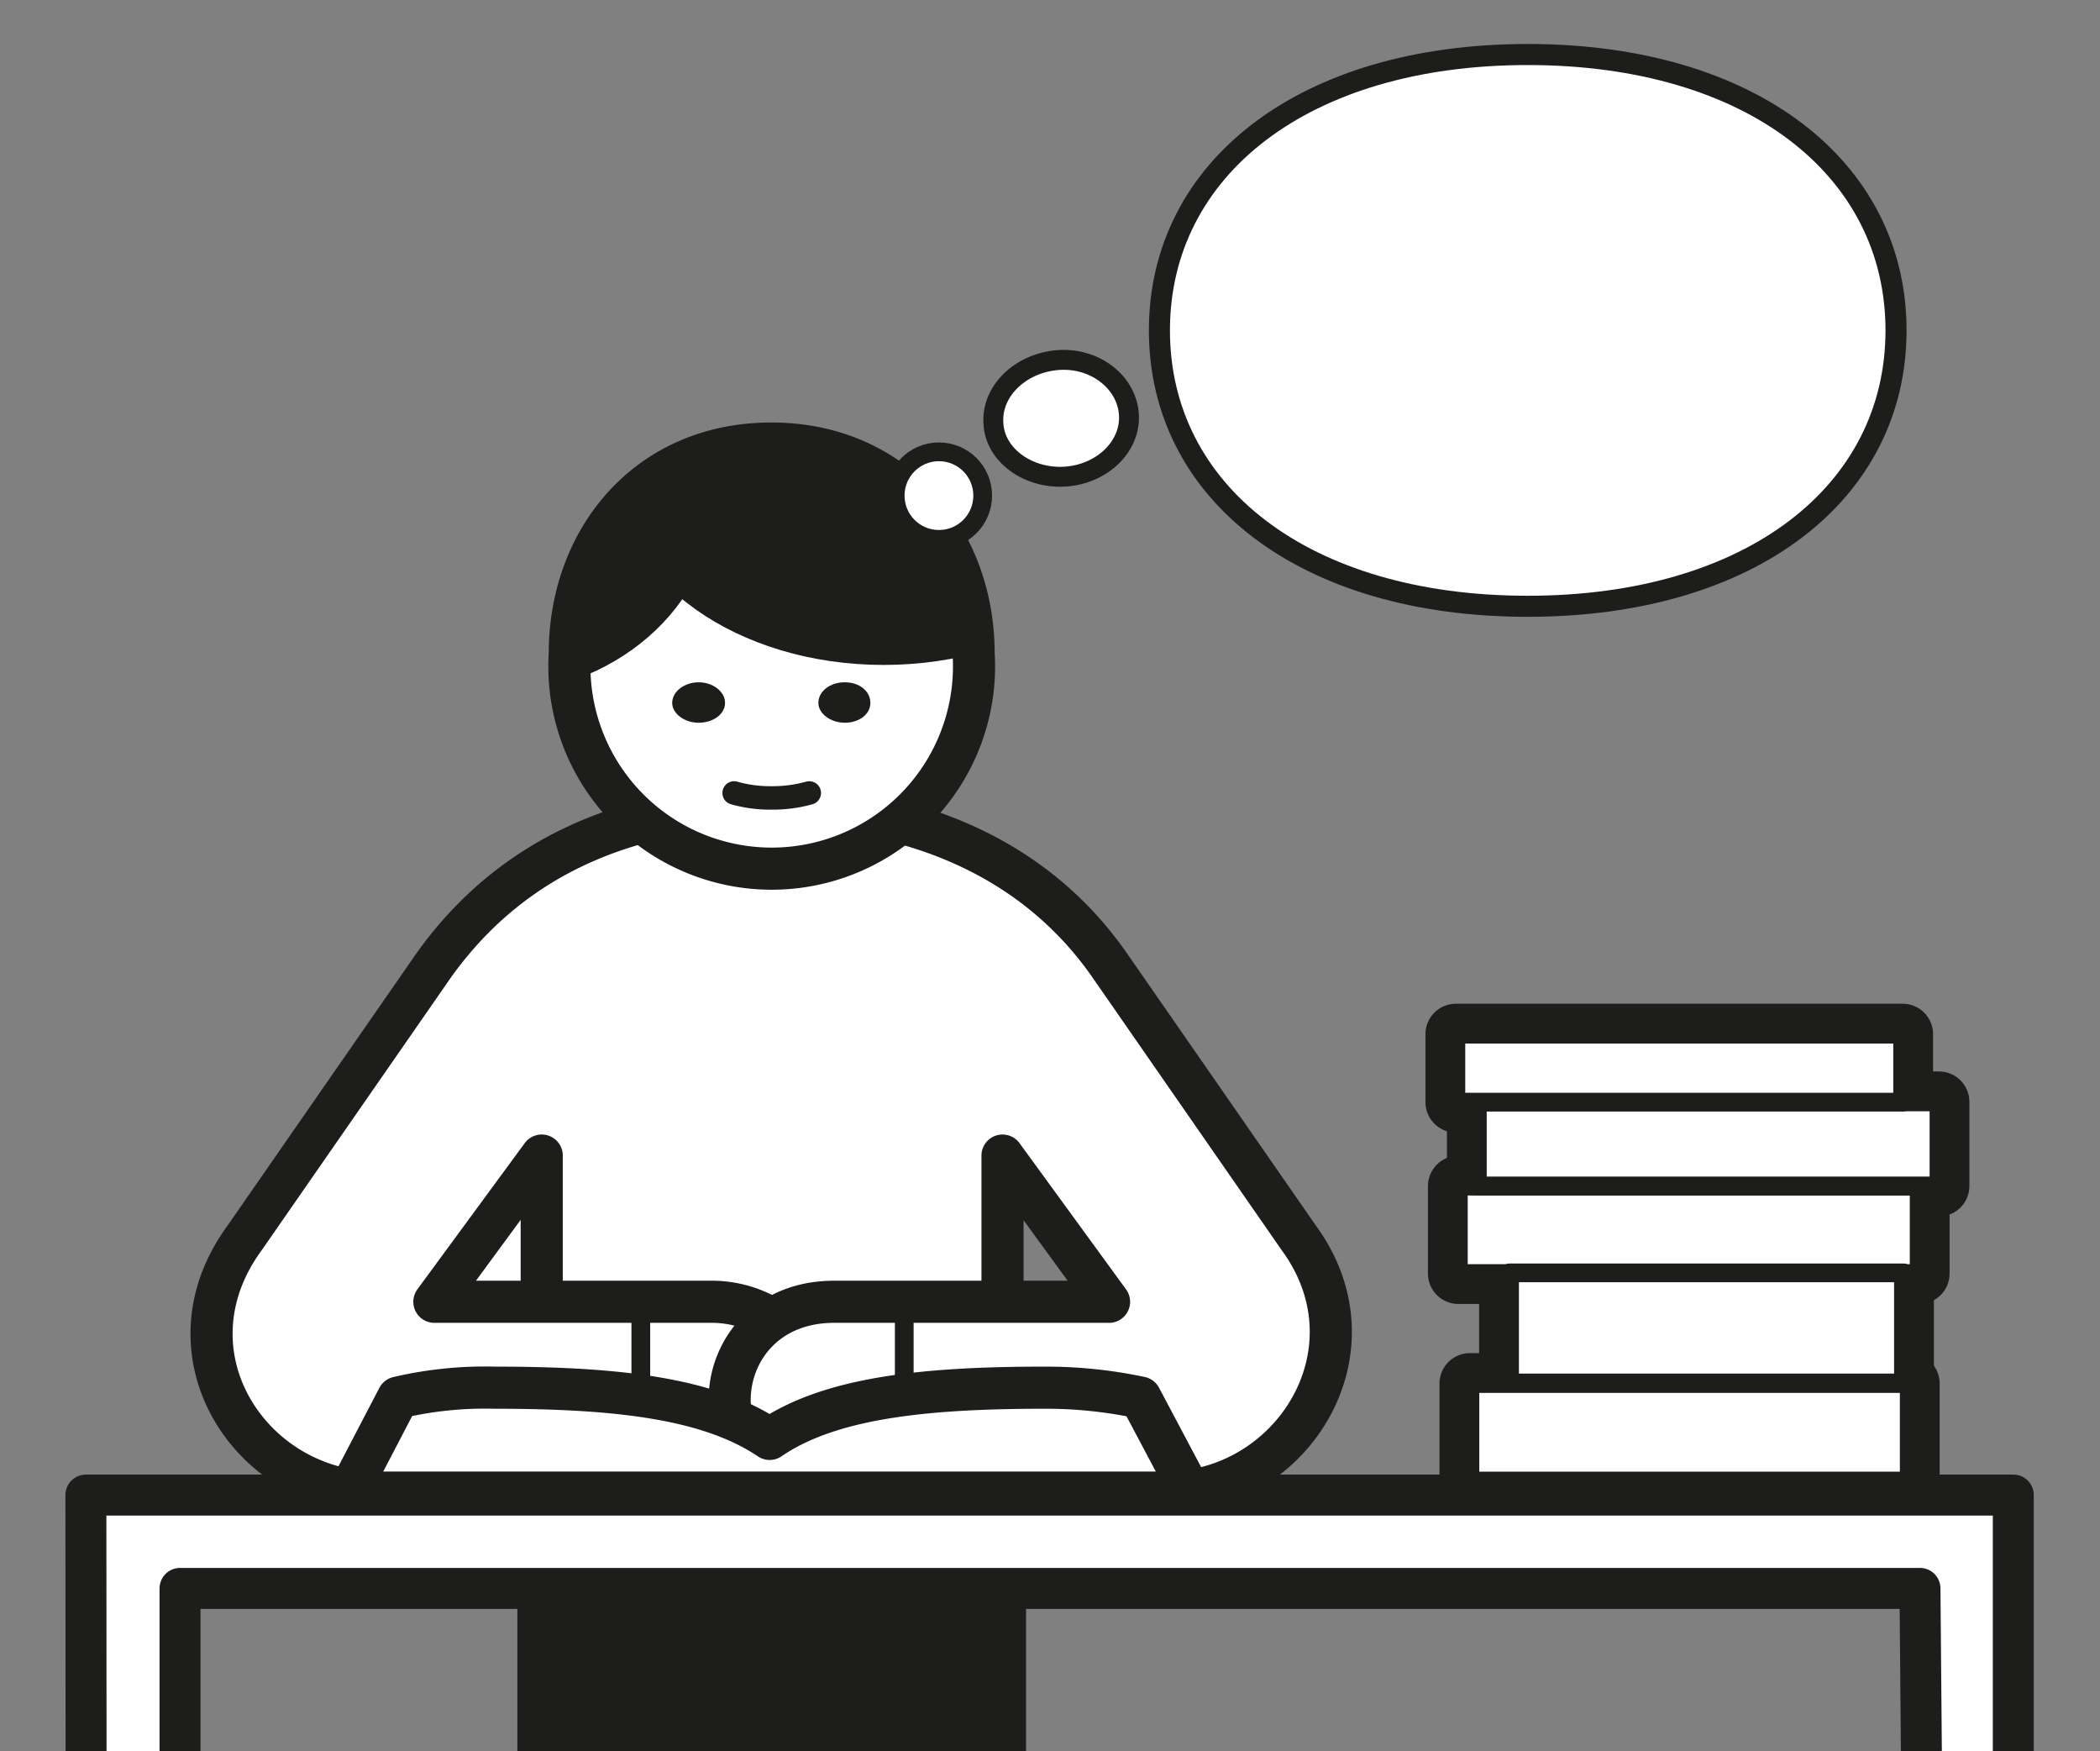 <svg id="Ebene_1" data-name="Ebene 1" xmlns="http://www.w3.org/2000/svg" xmlns:xlink="http://www.w3.org/1999/xlink" viewBox="0 0 254.3 212"><rect x="0" y="0" width="254.3" height="212" fill="#808080" stroke="none"/><defs><style>.cls-1,.cls-12,.cls-13,.cls-14,.cls-16,.cls-17,.cls-18,.cls-19,.cls-3,.cls-5,.cls-9{fill:none;}.cls-2{clip-path:url(#clip-path);}.cls-12,.cls-13,.cls-14,.cls-16,.cls-17,.cls-18,.cls-19,.cls-3,.cls-5,.cls-9{stroke:#1d1d1b;}.cls-12,.cls-18,.cls-19,.cls-3,.cls-9{stroke-miterlimit:3.86;}.cls-3{stroke-width:0.25px;}.cls-10,.cls-4{fill:#1d1d1b;}.cls-13,.cls-14,.cls-16,.cls-17,.cls-5{stroke-linecap:round;stroke-linejoin:round;}.cls-5{stroke-width:5.1px;}.cls-6,.cls-8{fill:#fff;}.cls-10,.cls-6{fill-rule:evenodd;}.cls-7{clip-path:url(#clip-path-2);}.cls-17,.cls-9{stroke-width:2.27px;}.cls-11{clip-path:url(#clip-path-5);}.cls-13{stroke-width:2.84px;}.cls-14{stroke-width:4.96px;}.cls-15{fill:#9d9d9c;}.cls-16{stroke-width:7.37px;}.cls-18{stroke-width:2.55px;}.cls-19{stroke-width:2.41px;}</style><clipPath id="clip-path"><rect class="cls-1" width="254" height="212"/></clipPath><clipPath id="clip-path-2"><path class="cls-1" d="M66.1,139.3v18.3H52.6l13.5-18.3m54.7-.2,13.5,18.5H120.8V139.1M54.2,114.7,29.1,149.9c-10.2,13.1,1.4,30.9,16.8,30.8h40a13.9,13.9,0,0,0,7.5-1.9,14.5,14.5,0,0,0,7.6,1.9h40c15.4.1,27-17.7,16.8-30.8l-25.1-35.2c-9.2-10.5-24.3-17.1-39.4-17.1s-29.9,6.6-39.1,17.1"/></clipPath><clipPath id="clip-path-5"><path class="cls-1" d="M69,79.1a24.5,24.5,0,1,0,48.9,0c0-13.8-9.4-25.4-24.5-25.4S69,65.3,69,79.1"/></clipPath></defs><g class="cls-2"><rect class="cls-3" x="-4.7" y="-17.9" width="263.6" height="263.62"/><polygon class="cls-4" points="65.2 212 121.7 212 121.7 170.1 65.2 169.7 65.2 212"/><polygon class="cls-5" points="121.7 170.1 121.7 221.5 65.2 221.5 65.2 169.7 121.7 170.1"/><path class="cls-6" d="M120.8,157.6h13.5l-13.5-18.5v18.5M93.4,178.8a13.9,13.9,0,0,1-7.5,1.9h-40c-15.4.1-27-17.7-16.8-30.8l25.1-35.2c9.2-10.5,24.1-17.1,39.1-17.1s30.2,6.6,39.4,17.1l25.1,35.2c10.2,13.1-1.4,30.9-16.8,30.8H101a14.5,14.5,0,0,1-7.6-1.9M66.1,157.6V139.3L52.6,157.6Z"/></g><g class="cls-7"><g class="cls-2"><rect class="cls-8" x="77.6" y="157.9" width="31.9" height="23.23"/><rect class="cls-9" x="77.6" y="157.9" width="31.9" height="23.23"/></g></g><g class="cls-2"><path class="cls-6" d="M65.6,157.4V139.9l-13,17.7H85.9a13.8,13.8,0,0,1,7.1,1.8"/><path class="cls-5" d="M65.6,157.4V139.9l-13,17.7H85.9a13.8,13.8,0,0,1,7.1,1.8"/><path class="cls-10" d="M93.4,218.4a14.7,14.7,0,0,1,29.3,0v91a14.7,14.7,0,0,1-29.3,0v-91Z"/><path class="cls-5" d="M93.4,218.4a14.7,14.7,0,0,1,29.3,0v91a14.7,14.7,0,0,1-29.3,0v-91Z"/><path class="cls-10" d="M64.2,218.4a14.6,14.6,0,0,1,29.2,0v91a14.6,14.6,0,0,1-29.2,0Z"/><path class="cls-5" d="M64.2,218.4a14.6,14.6,0,0,1,29.2,0v91a14.6,14.6,0,0,1-29.2,0Z"/><path class="cls-5" d="M93.3,178.9a13.9,13.9,0,0,1-7.4,1.8h-40c-15.4.1-26.6-16.7-16.3-30.8l22.9-33c10.4-14.6,25.8-19.3,40.8-19.3s31.1,4.9,41.1,19.3l22.9,33c10,13.7-.9,30.9-16.3,30.8H101c-17.5,0-16.2-23.1,0-23.1h33.3l-12.9-17.7v17.5"/><path class="cls-6" d="M69,79.1c0-13.8,9.4-25.4,24.4-25.4s24.5,11.6,24.5,25.4a24.5,24.5,0,1,1-48.9,0"/></g><g class="cls-11"><g class="cls-2"><path class="cls-10" d="M75.3,57.6c0-12.4,14.2-22.5,31.7-22.5s31.7,10.1,31.7,22.5S124.5,80,107,80,75.3,69.9,75.3,57.6"/><path class="cls-12" d="M75.3,57.6c0-12.4,14.2-22.5,31.7-22.5s31.7,10.1,31.7,22.5S124.5,80,107,80,75.3,69.9,75.3,57.6Z"/><path class="cls-10" d="M32,60.1c0-13,12.1-23.5,27.1-23.5s27,10.5,27,23.5S74,83.6,59.1,83.6,32,73.1,32,60.1"/><path class="cls-12" d="M32,60.1c0-13,12.1-23.5,27.1-23.5s27,10.5,27,23.5S74,83.6,59.1,83.6,32,73.1,32,60.1Z"/></g></g><g class="cls-2"><path class="cls-5" d="M69,79.1c0-13.8,9.4-25.4,24.4-25.4s24.5,11.6,24.5,25.4a24.5,24.5,0,1,1-48.9,0Z"/><path class="cls-13" d="M98,96a16.5,16.5,0,0,1-4.6.6,15.8,15.8,0,0,1-4.5-.6"/><path class="cls-10" d="M81.4,85.1c0-1.4,1.5-2.5,3.2-2.5s3.2,1.1,3.2,2.5-1.5,2.4-3.2,2.4-3.2-1.1-3.2-2.4"/><path class="cls-10" d="M99.1,85.1c0-1.4,1.4-2.5,3.2-2.5s3.1,1.1,3.1,2.5-1.4,2.4-3.1,2.4-3.2-1.1-3.2-2.4"/><polygon class="cls-8" points="243.8 320.6 243.8 181 10.4 181 10.5 320.6 21.8 320.6 21.8 192.3 232.5 192.3 233.6 320.6 243.8 320.6"/><polygon class="cls-14" points="243.8 320.6 243.8 181 10.4 181 10.5 320.6 21.8 320.6 21.8 192.3 232.5 192.3 233.6 320.6 243.8 320.6"/><rect class="cls-15" x="176.6" y="143.6" width="55.8" height="10.58"/><rect class="cls-16" x="176.6" y="143.6" width="55.8" height="10.58"/><rect class="cls-8" x="178.9" y="133.4" width="55.9" height="10.18"/><rect class="cls-16" x="178.9" y="133.4" width="55.9" height="10.18"/><rect class="cls-8" x="176.3" y="125.2" width="54.1" height="8.23"/><rect class="cls-16" x="176.3" y="125.2" width="54.1" height="8.23"/><rect class="cls-8" x="182.8" y="154.1" width="47.7" height="13.33"/><rect class="cls-16" x="182.8" y="154.1" width="47.7" height="13.33"/><rect class="cls-8" x="178" y="167.5" width="53.2" height="11.8"/><rect class="cls-16" x="178" y="167.5" width="53.2" height="11.8"/><rect class="cls-8" x="176.6" y="143.6" width="55.8" height="10.58"/><rect class="cls-17" x="176.6" y="143.6" width="55.8" height="10.58"/><rect class="cls-8" x="178.9" y="133.4" width="55.9" height="10.18"/><rect class="cls-17" x="178.9" y="133.4" width="55.9" height="10.18"/><rect class="cls-8" x="176.3" y="125.2" width="54.1" height="8.23"/><rect class="cls-17" x="176.3" y="125.2" width="54.1" height="8.23"/><rect class="cls-8" x="182.8" y="154.1" width="47.7" height="13.33"/><rect class="cls-17" x="182.8" y="154.1" width="47.7" height="13.33"/><rect class="cls-8" x="178" y="167.5" width="53.2" height="11.8"/><rect class="cls-17" x="178" y="167.5" width="53.2" height="11.8"/><path class="cls-8" d="M48.2,169.2A46.1,46.1,0,0,1,59.9,168c14.5,0,25.9,1.2,33.3,6.2,7.3-5,18.8-6.2,33.3-6.2a55,55,0,0,1,11.6,1.2l6.1,11.5H42.2Z"/><path class="cls-5" d="M48.2,169.2A46.1,46.1,0,0,1,59.9,168c14.5,0,25.9,1.2,33.3,6.2,7.3-5,18.8-6.2,33.3-6.2a55,55,0,0,1,11.6,1.2l6.1,11.5H42.2Z"/><path class="cls-6" d="M140.4,40c0-19.6,17.5-33.4,44.6-33.4S229.6,20.4,229.6,40,212.1,73.4,185,73.4,140.4,59.6,140.4,40"/><path class="cls-18" d="M140.4,40c0-19.6,17.5-33.4,44.6-33.4S229.6,20.4,229.6,40,212.1,73.4,185,73.4,140.4,59.6,140.4,40Z"/><path class="cls-6" d="M120.3,51.3c-.3-3.9,3.2-7.3,7.7-7.7s8.4,2.6,8.7,6.5-3.2,7.3-7.7,7.6-8.5-2.6-8.7-6.4"/><path class="cls-19" d="M120.3,51.3c-.3-3.9,3.2-7.3,7.7-7.7s8.4,2.6,8.7,6.5-3.2,7.3-7.7,7.6S120.5,55.1,120.3,51.3Z"/><path class="cls-6" d="M108.4,60a5.3,5.3,0,0,1,5.3-5.3,5.3,5.3,0,1,1-5.3,5.3"/><circle class="cls-9" cx="113.7" cy="60" r="5.3"/></g></svg>